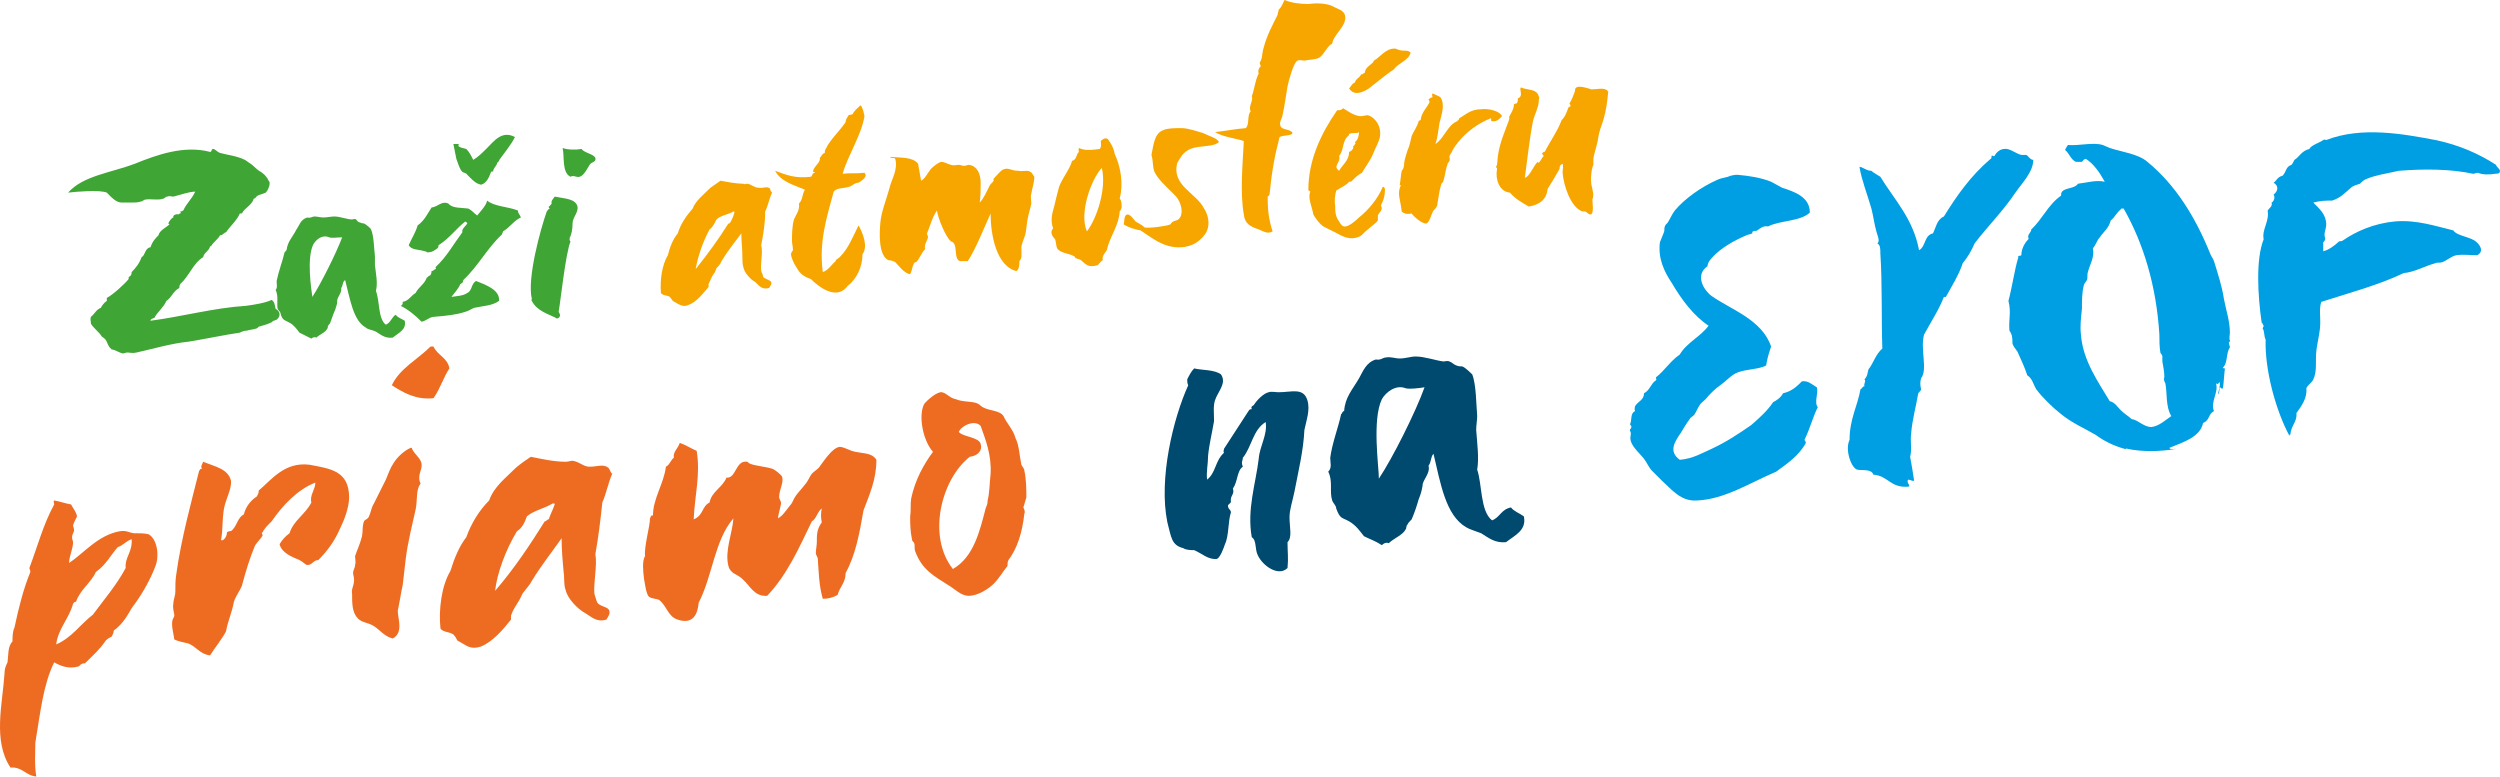 <?xml version="1.0" encoding="UTF-8" standalone="no"?>
<!-- Generator: Adobe Illustrator 24.1.3, SVG Export Plug-In . SVG Version: 6.00 Build 0)  -->

<svg
   xmlns:dc="http://purl.org/dc/elements/1.1/"
   xmlns:cc="http://creativecommons.org/ns#"
   xmlns:rdf="http://www.w3.org/1999/02/22-rdf-syntax-ns#"
   xmlns:svg="http://www.w3.org/2000/svg"
   xmlns="http://www.w3.org/2000/svg"
   xmlns:sodipodi="http://sodipodi.sourceforge.net/DTD/sodipodi-0.dtd"
   xmlns:inkscape="http://www.inkscape.org/namespaces/inkscape"
   version="1.1"
   id="Vrstva_1"
   x="0px"
   y="0px"
   viewBox="0 0 251.757 78.2"
   xml:space="preserve"
   sodipodi:docname="zazi-atmosferu.svg"
   width="251.757"
   height="78.2"
   inkscape:version="0.92.3 (2405546, 2018-03-11)"><defs
   id="defs19" /><sodipodi:namedview
   pagecolor="#ffffff"
   bordercolor="#666666"
   borderopacity="1"
   objecttolerance="10"
   gridtolerance="10"
   guidetolerance="10"
   inkscape:pageopacity="0"
   inkscape:pageshadow="2"
   inkscape:window-width="778"
   inkscape:window-height="480"
   id="namedview17"
   showgrid="false"
   fit-margin-top="0"
   fit-margin-left="0"
   fit-margin-right="0"
   fit-margin-bottom="0"
   inkscape:zoom="0.79285994"
   inkscape:cx="149.11416"
   inkscape:cy="51.968312"
   inkscape:window-x="2555"
   inkscape:window-y="225"
   inkscape:window-maximized="0"
   inkscape:current-layer="Vrstva_1" />
<style
   type="text/css"
   id="style2">
	.st0{fill:#009FE3;}
	.st1{fill:#00496F;}
	.st2{fill:#ED6C22;}
	.st3{fill:#F7A600;}
	.st4{fill:#3FA535;}
</style>
<g
   id="g14"
   transform="translate(-171.743,-314.2)">
	<path
   class="st0"
   d="m 423.5,331.4 c -0.1,-0.3 -0.3,-0.3 -0.4,-0.6 -1.7,-1.1 -3.7,-2 -6.1,-2.5 -3.2,-0.6 -7.4,-1.4 -11,0 -0.1,0 -0.1,-0.1 -0.3,0 -0.4,0.3 -1.2,0.5 -1.4,0.9 -0.8,0.2 -1,0.8 -1.5,1.1 -0.1,0.2 -0.2,0.4 -0.3,0.5 -0.6,0.2 -0.5,0.7 -0.9,1.1 -0.5,0.1 -0.6,0.5 -0.9,0.7 0.5,0.3 0.5,0.8 0,1.2 0.2,0.3 0,0.7 -0.2,0.8 0.1,0.4 -0.2,0.5 -0.4,0.8 0.2,1.1 -0.6,1.9 -0.4,2.9 -0.8,2 -0.6,5.6 -0.2,8.4 0.1,0 0.1,0.2 0.2,0.3 0,0.1 -0.1,0.2 -0.1,0.3 0.2,0.2 0.1,0.7 0.3,1.1 -0.1,3 1,7.1 2.4,9.7 0,-0.2 0.1,-0.2 0.1,-0.1 0,-0.9 0.7,-1.3 0.6,-2.2 0.5,-0.7 1.1,-1.5 1,-2.5 0.1,-0.3 0.6,-0.6 0.7,-0.9 0.4,-0.8 0.2,-1.9 0.3,-2.8 0.1,-1 0.4,-1.9 0.4,-2.9 0,-0.8 -0.1,-1.5 0.1,-2.1 2.8,-0.9 5.8,-1.7 8.3,-2.9 1.1,-0.1 2.1,-0.7 3.2,-1 0.2,-0.1 0.4,0 0.7,-0.1 0.5,-0.2 0.9,-0.6 1.4,-0.7 0.7,-0.1 1.4,0 2.1,0 0.8,-0.4 0.2,-1.2 -0.3,-1.5 -0.7,-0.4 -1.8,-0.5 -2.1,-1 -1.7,-0.4 -3.7,-1.1 -5.9,-0.9 -2.1,0.2 -3.9,1 -5.2,1.9 -0.1,0.1 -0.3,0.1 -0.4,0.1 -0.4,0.4 -1.1,0.9 -1.6,1 0,-0.3 0,-0.6 0,-0.9 0.1,-0.1 0.2,-0.2 0.2,-0.4 -0.2,-0.5 0.1,-0.9 0.1,-1.4 0,-1 -0.7,-1.6 -1.3,-2.2 0.7,-0.2 1.3,-0.2 1.9,-0.2 0.9,-0.3 1.3,-0.8 1.9,-1.3 0.2,-0.2 0.6,-0.3 0.9,-0.4 0.2,-0.2 0.4,-0.4 0.7,-0.5 1,-0.4 1.9,-0.5 3.2,-0.8 2.5,-0.2 5.2,-0.2 7.5,0.3 0.2,0 0.2,-0.1 0.5,-0.1 0.4,0.2 1.1,0.2 1.7,0.1 0.4,0 0.5,-0.1 0.5,-0.3 m -33.7,21.4 c 0.2,0.9 0,2.3 0.6,3.3 -0.6,0.4 -1.2,1 -2,1.1 -0.8,0 -1.3,-0.7 -2,-0.8 -0.3,-0.3 -0.7,-0.5 -1.1,-0.9 -0.3,-0.3 -0.6,-0.8 -1.1,-0.9 -1.2,-2 -2.7,-4.1 -2.9,-6.7 -0.1,-0.8 0,-1.7 0.1,-2.6 0,-0.8 0,-1.7 0.2,-2.4 0,-0.1 0.2,-0.3 0.3,-0.5 0.1,-0.2 0,-0.5 0.1,-0.8 0.2,-0.8 0.7,-1.5 0.5,-2.4 0.3,-0.3 0.4,-0.8 0.7,-1.1 0.4,-0.6 0.9,-0.9 1.1,-1.7 0.4,-0.3 0.6,-0.8 1,-1.1 0,-0.1 0.1,-0.1 0.2,-0.1 0.1,0 0.1,0 0.1,0 2,3.5 3.3,7.8 3.6,12.7 0,0.6 0,1.2 0.1,1.8 0,0.1 0.2,0.2 0.2,0.4 0,0 0,0.3 0,0.5 0.1,0.6 0.2,1 0.2,1.6 -0.1,0.2 0,0.4 0.1,0.6 m 5.5,-0.1 c 0,0.4 -0.1,0.8 -0.2,1.2 0.2,-0.1 0.1,-0.5 0.2,-0.7 0.1,0 0.1,0.2 0.3,0.1 0.1,-0.7 0.1,-1.2 0.2,-2 -0.1,0 -0.2,0 -0.2,-0.1 0.5,-0.4 0.3,-1.5 0.7,-2 0,-0.2 -0.1,-0.3 -0.1,-0.5 0,-0.1 0.2,-0.1 0.1,-0.2 -0.1,-0.3 0,-0.6 0,-0.8 0,-1.2 -0.4,-2.3 -0.6,-3.4 -0.2,-1.3 -0.6,-2.5 -1,-3.8 -0.1,-0.3 -0.3,-0.5 -0.4,-0.8 -1.5,-3.7 -3.5,-6.9 -6.3,-9.2 -0.9,-0.8 -2.6,-1 -3.8,-1.4 -0.2,-0.1 -0.5,-0.2 -0.7,-0.3 -1,-0.3 -2.4,0.1 -3.5,0 -0.1,0.1 -0.2,0.3 -0.3,0.5 0.4,0.3 0.6,1 1.1,1.2 0.3,0 0.4,0 0.6,0 0.1,-0.1 0.2,-0.3 0.4,-0.3 0.8,0.5 1.4,1.4 1.9,2.3 -0.9,-0.2 -1.8,0.1 -2.7,0.2 -0.3,0.5 -1.3,0.4 -1.6,0.8 -0.1,0.1 -0.1,0.3 -0.1,0.4 -1.3,0.9 -1.9,2.4 -3,3.4 0,0.3 -0.3,0.4 -0.3,0.7 -0.1,0.1 0.1,0.1 0,0.3 -0.4,0.4 -0.7,1 -0.7,1.6 -0.1,0.1 -0.4,0 -0.3,0.2 -0.4,1.3 -0.6,2.9 -1,4.4 0.3,1.2 0,1.8 0.1,3 0.3,0.4 0.3,0.8 0.3,1.2 0,0.3 0.3,0.6 0.5,0.9 0.4,0.9 0.7,1.5 1,2.4 0.5,0.3 0.6,0.9 0.9,1.4 0.6,0.8 1.6,1.8 2.5,2.5 1.1,0.9 2.3,1.4 3.5,2.1 0.8,0.6 1.8,1.1 2.9,1.4 0.1,0.1 0.1,-0.1 0.3,0 1.4,0.3 3.2,0.3 4.9,0 -0.3,0 -0.6,0.1 -0.7,-0.1 1.5,-0.6 3.1,-1.1 3.4,-2.5 0.7,-0.3 0.5,-0.9 1.1,-1.2 -0.4,-0.9 0.5,-1.9 0.2,-2.8 0.3,0.2 0.2,-0.1 0.4,-0.1 m -18.8,-22.4 c -0.3,0 -0.5,-0.4 -0.7,-0.5 -0.1,0 -0.3,0 -0.5,0 -0.5,-0.1 -1.2,-0.7 -1.7,-0.6 -0.4,0 -0.8,0.3 -1,0.7 -0.1,0.1 -0.2,-0.1 -0.3,0 0,0.1 0,0.3 -0.1,0.3 -2,1.7 -3.4,3.7 -4.7,5.8 -0.7,0.3 -0.8,1.1 -1.1,1.7 -0.9,0.2 -0.7,1.3 -1.4,1.7 -0.6,-3.2 -2.5,-5.1 -3.9,-7.4 -0.3,-0.2 -0.7,-0.4 -0.9,-0.6 -0.5,0 -0.9,-0.4 -1.2,-0.4 0.2,1.3 0.8,2.8 1.2,4.2 0.2,0.8 0.3,1.6 0.5,2.3 0.1,0.4 0.4,1 0.1,1.2 0.3,0.2 0.3,0.5 0.3,1 0.2,2.9 0.1,6.7 0.2,9.6 -0.7,0.6 -0.9,1.5 -1.4,2.1 -0.1,0.4 -0.1,0.7 -0.4,1 0.2,0.2 -0.1,0.4 0,0.7 -0.2,0 -0.2,0.2 -0.4,0.3 -0.3,1.7 -1.1,3 -1.1,5.1 -0.5,1 0.2,2.9 0.8,3 0.5,0.1 1.4,-0.1 1.6,0.5 1.5,0.1 1.7,1.4 3.6,1.2 0.1,-0.2 -0.3,-0.4 -0.1,-0.7 0.2,0 0.5,0.2 0.6,0.1 -0.1,-0.7 -0.3,-1.9 -0.4,-2.4 0.2,-0.7 0,-1.6 0.1,-2.3 0.1,-1.4 0.5,-2.8 0.7,-4 0,-0.2 0.3,-0.3 0.3,-0.5 -0.1,-0.5 -0.1,-0.7 0,-1.1 0.7,-0.9 -0.1,-2.9 0.3,-4.4 0.7,-1.3 1.5,-2.5 2,-3.8 0.1,0 0.2,0 0.2,0 0.6,-1.1 1.3,-2.2 1.7,-3.4 0.5,-0.6 0.9,-1.3 1.2,-2 1.3,-1.7 2.9,-3.3 4.1,-5.1 0.7,-1 1.8,-2.1 1.8,-3.3 m -22.5,5.3 c 0,-1.6 -1.6,-2.1 -2.8,-2.5 -0.4,-0.2 -0.7,-0.4 -1.1,-0.6 -1,-0.4 -2.2,-0.6 -3.4,-0.7 -0.4,0 -0.6,0.1 -0.7,0.1 -0.4,0.2 -0.9,0.2 -1.3,0.4 -1.6,0.7 -3.3,1.9 -4.3,3.1 -0.3,0.4 -0.4,0.7 -0.7,1.2 -0.1,0.1 -0.3,0.3 -0.3,0.4 -0.1,0.2 0,0.4 -0.1,0.6 -0.1,0.3 -0.3,0.7 -0.4,1 -0.2,1.6 0.4,2.9 1.2,4.1 1,1.7 2.2,3.3 3.7,4.3 -0.8,1.1 -2.2,1.7 -2.9,2.9 -1,0.7 -1.5,1.6 -2.4,2.3 0,0.2 0.1,0.2 0,0.3 -0.5,0.3 -0.6,1 -1.2,1.3 0,0.7 -0.6,0.8 -0.9,1.3 0,0 -0.1,0.3 0,0.5 -0.5,0.2 -0.3,0.9 -0.5,1.3 0,0.2 0.2,0.1 0.1,0.4 0,0.1 -0.2,0.1 -0.1,0.3 0.2,0.3 -0.1,0.6 0.1,1.1 0.2,0.6 1,1.3 1.3,1.7 0.3,0.4 0.5,0.9 0.8,1.2 0.3,0.3 0.6,0.6 1,1 1,0.9 1.9,2.1 3.5,2 2.8,-0.1 5.4,-1.8 8,-2.9 1.1,-0.8 2.3,-1.6 3,-2.9 0,-0.2 -0.2,-0.2 -0.1,-0.4 0.5,-1 0.8,-2.2 1.3,-3.2 -0.4,-0.5 0.1,-1.4 -0.1,-2 -0.5,-0.3 -0.9,-0.7 -1.5,-0.6 -0.5,0.5 -1,1 -1.9,1.2 -0.2,0.4 -0.6,0.7 -1,0.9 -0.6,0.9 -1.4,1.6 -2.2,2.3 -1.3,0.9 -2.5,1.7 -4,2.4 -0.9,0.4 -1.9,1 -3.2,1.1 -1.1,-0.8 -0.6,-1.7 0.1,-2.7 0.3,-0.5 0.6,-1 0.9,-1.4 0.1,-0.2 0.4,-0.3 0.5,-0.5 0.2,-0.3 0.3,-0.6 0.5,-0.9 0.1,-0.2 0.4,-0.4 0.6,-0.6 0.5,-0.6 0.9,-1 1.6,-1.5 0.4,-0.3 0.8,-0.7 1.1,-0.9 0.9,-0.7 2.5,-0.5 3.4,-1 0.1,-0.7 0.3,-1.3 0.5,-1.9 -0.9,-2.7 -4,-3.7 -6,-5.1 -0.8,-0.6 -1.7,-2.1 -0.4,-3 0,-0.3 0.2,-0.6 0.5,-0.9 0.8,-0.9 2.2,-1.7 3.4,-2.2 0.2,-0.1 0.4,-0.1 0.6,-0.2 0,-0.1 0,-0.2 0.1,-0.2 0.1,-0.1 0.3,0 0.4,-0.1 0.3,-0.2 0.6,-0.5 1.1,-0.4 1.1,-0.6 3.3,-0.5 4.2,-1.4"
   id="path4"
   inkscape:connector-curvature="0"
   style="fill:#009fe3" />
	<path
   class="st1"
   d="m 310.9,354.4 c 0.4,-0.7 1.4,-1.5 2.4,-1.1 0.4,0.1 1.3,0 1.9,-0.1 -0.9,2.5 -3.2,7.1 -4.6,9.2 0,-1.2 -0.7,-5.9 0.3,-8 m 11.1,12.2 c -1.2,-0.9 -1,-3.7 -1.5,-5.1 0.2,-1.2 0,-2.6 -0.1,-4 0,-0.5 0.1,-1 0.1,-1.4 -0.1,-1.2 -0.1,-3.2 -0.5,-4.2 -0.1,-0.1 -0.7,-0.7 -1,-0.8 -0.1,0 -0.4,0 -0.6,-0.1 -0.3,-0.1 -0.4,-0.3 -0.7,-0.4 -0.2,-0.1 -0.4,0 -0.6,0 -0.8,-0.1 -1.9,-0.5 -2.8,-0.5 -0.5,0 -1,0.2 -1.6,0.2 -0.5,0 -0.9,-0.2 -1.4,-0.1 -0.3,0 -0.5,0.3 -1,0.2 -1,0.3 -1.3,1.2 -1.7,1.9 -0.7,1.2 -1.4,1.9 -1.5,3.3 -0.2,0 -0.2,0.3 -0.3,0.3 -0.3,1.4 -0.9,2.9 -1.1,4.4 0,0.5 0.2,1 -0.2,1.4 0.5,1 0.1,2 0.4,2.9 0.1,0.3 0.4,0.5 0.4,0.8 0.4,1.1 0.6,0.9 1.3,1.3 0.7,0.4 1.1,1 1.5,1.5 0.6,0.3 1.2,0.5 1.8,0.9 0.2,-0.2 0.4,-0.3 0.7,-0.2 0.5,-0.5 1.4,-0.8 1.7,-1.4 0.1,-0.1 0,-0.3 0.2,-0.5 0,-0.1 0.3,-0.4 0.4,-0.5 0.3,-0.7 0.5,-1.3 0.7,-2 0.2,-0.5 0.3,-0.8 0.4,-1.4 0,-0.6 0.8,-1.2 0.6,-2 0.3,-0.4 0.2,-0.9 0.5,-1.2 0.7,2.9 1.2,6.2 3.3,7.4 0.3,0.2 1,0.4 1.5,0.6 0.8,0.5 1.4,1 2.5,0.9 0.9,-0.7 2.1,-1.2 1.8,-2.6 -0.4,-0.3 -1,-0.5 -1.3,-0.9 -1,0.2 -1.1,1 -1.9,1.3 m -28.7,-4.1 c -0.1,-0.7 0.1,-1.6 0.1,-2.4 0.1,-1.1 0.4,-2.3 0.6,-3.5 0,-0.8 -0.1,-1.5 0.1,-2.1 0.3,-0.9 1.2,-1.7 0.6,-2.6 -0.7,-0.5 -1.9,-0.4 -2.7,-0.6 -0.3,0.3 -0.5,0.7 -0.7,1.1 0,0.2 0,0.4 0.1,0.6 -1.5,3.3 -3,9.4 -2.1,13.8 0.4,1.5 0.4,2.3 1.6,2.6 0.3,0.2 0.8,0.2 1.1,0.2 0.9,0.4 1.3,0.9 2.2,0.9 0.4,0 0.8,-1.2 0.9,-1.5 0.4,-0.8 0.3,-2.3 0.6,-3.2 0,-0.3 -0.3,-0.3 -0.3,-0.7 0.1,-0.2 0.3,-0.2 0.3,-0.4 -0.1,-0.6 0.4,-0.7 0.2,-1.3 0.5,-0.7 0.4,-1.8 1,-2.2 -0.2,-0.5 0,-0.6 0,-0.9 0.9,-1.1 1,-2.8 2.3,-3.6 0.2,1.3 -0.6,2.4 -0.7,3.7 -0.3,2.5 -1.2,5.1 -0.7,7.9 0.5,0.3 0.3,1.2 0.6,1.8 0.5,1.1 2.1,2.2 3,1.3 0.1,-1 0,-1.6 0,-2.6 0.5,-0.5 0.2,-1.5 0.2,-2.5 0,-0.8 0.3,-1.6 0.5,-2.6 0.4,-2.1 0.9,-4.1 1,-6.2 0.2,-1 0.6,-2 0.3,-3 -0.4,-1.3 -1.6,-0.8 -2.9,-0.8 -0.3,0 -0.7,-0.1 -1,0 -0.5,0.1 -1.2,0.8 -1.5,1.3 -0.2,0.1 -0.3,0.2 -0.2,0.4 -0.3,0 -0.3,0.2 -0.4,0.3 -0.8,1.2 -1.6,2.5 -2.4,3.7 0,0.2 -0.1,0.2 0,0.4 -0.9,0.8 -0.8,2 -1.7,2.7"
   id="path6"
   inkscape:connector-curvature="0"
   style="fill:#00496f" />
	<path
   class="st2"
   d="m 271,365.4 c -0.6,2.3 -1.2,4.9 -3.3,6.1 -2.6,-3.3 -1.2,-9 1.7,-11.3 0.8,-0.1 1.3,-0.6 1.1,-1.3 -0.2,-0.7 -1.8,-0.7 -2.2,-1.2 0.2,-0.6 1.6,-1.3 2.2,-0.6 0.5,1.4 1.1,2.9 1,4.8 -0.1,0.9 -0.1,1.9 -0.3,2.7 0,0.4 -0.1,0.5 -0.2,0.8 m -5.3,-5.7 c -0.9,1.2 -1.8,2.8 -2.2,4.7 -0.1,0.7 0,1.2 -0.1,1.8 0,0.7 0,1.5 0.2,2.4 0,0.1 0.2,0.2 0.2,0.3 0.1,0.2 0,0.5 0.1,0.8 0.7,1.9 1.9,2.5 3.3,3.4 0.7,0.4 1.3,1.1 2.1,1.1 1,0 2.1,-0.8 2.5,-1.2 0.6,-0.6 0.9,-1.2 1.4,-1.8 0,-0.2 0,-0.4 0.1,-0.6 0.9,-1.2 1.4,-2.8 1.6,-4.7 0.1,-0.1 0,-0.4 -0.1,-0.6 0.1,-0.3 0.2,-0.7 0.3,-1 0,-0.8 0,-1.8 -0.2,-2.7 0,-0.2 -0.2,-0.4 -0.3,-0.6 -0.2,-0.9 -0.2,-1.9 -0.6,-2.7 -0.2,-0.8 -0.9,-1.5 -1.2,-2.2 -0.4,-0.6 -1.4,-0.5 -2.1,-0.9 -0.2,-0.1 -0.3,-0.3 -0.6,-0.4 -0.5,-0.2 -1.4,-0.1 -2.1,-0.4 -0.6,-0.1 -0.9,-0.6 -1.4,-0.7 -0.5,-0.1 -1.6,0.9 -1.8,1.2 -0.6,1.2 -0.1,3.7 0.9,4.8 m -25.5,-0.9 c -0.2,0.6 -0.7,0.9 -0.6,1.5 -0.3,0.2 -0.4,0.7 -0.8,0.9 -0.2,1.7 -1.3,3.2 -1.3,4.9 -0.3,0 -0.2,0.2 -0.3,0.3 0,0.8 -0.6,2.8 -0.5,3.8 -0.3,0.5 -0.2,1.5 -0.1,2.3 0.1,0.5 0.2,1.5 0.5,1.8 0.3,0.2 0.8,0.2 1,0.3 0.8,0.6 0.9,1.7 1.9,2 1.5,0.5 2,-0.5 2.1,-1.7 1.4,-2.7 1.6,-6.3 3.5,-8.5 -0.1,1.5 -0.9,3.3 -0.5,4.8 0.2,0.8 0.9,0.8 1.4,1.3 0.8,0.7 1.2,1.8 2.5,1.7 2,-2.1 3.2,-4.8 4.5,-7.5 0.5,-0.3 0.5,-0.9 1,-1.3 -0.1,0.4 -0.1,1 0,1.4 -0.5,0.7 -0.5,1.2 -0.5,2 0,0.3 -0.1,0.8 -0.1,1.1 0,0.2 0.2,0.4 0.2,0.6 0.1,1.3 0.1,2.6 0.5,4 0.5,0 1,-0.1 1.5,-0.4 0.2,-0.8 0.8,-1.2 0.8,-2.2 1,-1.8 1.4,-4 1.8,-6.3 0.6,-1.6 1.3,-3.1 1.3,-5.1 -0.5,-0.8 -1.6,-0.6 -2.5,-0.9 -0.5,-0.2 -0.9,-0.4 -1.2,-0.4 -0.8,0.1 -1.7,1.6 -2.1,2.1 -0.2,0.2 -0.5,0.4 -0.7,0.6 -0.3,0.4 -0.4,0.8 -0.7,1.1 -0.3,0.4 -0.6,0.7 -0.9,1.1 -0.3,0.4 -0.3,0.7 -0.6,1 -0.4,0.5 -0.7,1 -1.2,1.3 0,-0.4 0.2,-0.9 0.3,-1.5 0,-0.2 -0.1,-0.3 -0.2,-0.6 0,-0.8 0.5,-1.5 0.3,-2.1 -0.1,-0.2 -0.7,-0.7 -1,-0.8 -0.6,-0.2 -1.8,-0.3 -2.2,-0.5 -0.3,-0.1 -0.1,-0.1 -0.3,-0.2 -1.2,-0.2 -1.1,1.7 -2.1,1.6 -0.4,1 -1.5,1.4 -1.7,2.5 -0.8,0.4 -0.6,1.3 -1.6,1.7 0.1,-2.4 0.7,-4.5 0.3,-6.9 -0.5,-0.2 -1.1,-0.6 -1.7,-0.8 m -13.6,7.9 c -1.5,2.4 -3.1,4.8 -5,7 0.2,-1.8 1.1,-4.2 2.2,-6 0.5,-0.3 0.8,-0.9 1,-1.5 0.7,-0.6 1.8,-0.8 2.6,-1.3 0.2,0 0.2,0 0.2,0.1 -0.2,0.6 -0.4,0.9 -0.6,1.5 -0.2,0 -0.2,0.2 -0.4,0.2 m 6.2,9.9 c 0.2,-0.3 0.4,-0.6 0.3,-0.9 -0.1,-0.4 -0.9,-0.4 -1.2,-0.8 -0.1,-0.2 -0.2,-0.6 -0.3,-0.9 -0.1,-1.2 0.3,-2.8 0.1,-4 0.3,-1.7 0.5,-3.3 0.7,-5.2 0.4,-0.9 0.6,-2 1,-2.9 -0.2,-0.1 -0.2,-0.4 -0.4,-0.6 -0.5,-0.4 -1.1,-0.1 -1.9,-0.1 -0.6,0 -1,-0.5 -1.7,-0.6 -0.2,0 -0.4,0.1 -0.7,0.1 -1.2,0 -2.5,-0.3 -3.5,-0.5 -0.6,0.4 -0.9,0.6 -1.5,1.1 -1.1,1.1 -2.2,1.9 -2.7,3.3 -1,1 -1.8,2.3 -2.3,3.7 -0.7,0.9 -1.2,2.1 -1.6,3.4 -0.9,1.5 -1.2,3.9 -1,5.8 0.3,0.4 0.9,0.3 1.3,0.6 0.2,0.2 0.3,0.4 0.4,0.6 0.2,0.1 0.5,0.3 0.7,0.4 0.6,0.4 1.1,0.4 1.7,0.2 1.2,-0.5 2.2,-1.7 3,-2.7 0,-0.1 0,-0.3 0,-0.4 0.2,-0.6 0.5,-1 0.8,-1.5 0.2,-0.3 0.3,-0.7 0.5,-0.9 0.3,-0.4 0.6,-0.7 0.8,-1.1 0.9,-1.5 2.1,-3 3,-4.3 0,1.2 0.1,2.3 0.2,3.4 0.1,0.6 0,1.3 0.2,1.8 0.2,0.9 1.2,1.9 1.9,2.3 0.7,0.4 1.2,1 2.2,0.7 m -21.5,1.9 c 1.1,-0.6 0.5,-2 0.5,-2.8 0.2,-0.9 0.3,-1.7 0.5,-2.6 0.1,-0.9 0.2,-1.8 0.3,-2.6 0.2,-1.7 0.7,-3.6 1,-5 0.2,-0.9 0,-2 0.5,-2.6 -0.4,-0.8 0.2,-1.4 0.1,-2 -0.1,-0.6 -0.8,-1 -1,-1.6 h -0.1 c -0.7,0.3 -1.4,1 -1.7,1.5 -0.4,0.6 -0.5,1 -0.8,1.7 -0.4,0.8 -0.8,1.6 -1.2,2.4 -0.3,0.5 -0.3,0.9 -0.5,1.3 -0.1,0.3 -0.4,0.3 -0.5,0.5 -0.2,0.5 -0.1,1 -0.2,1.5 -0.2,0.8 -0.5,1.4 -0.7,2 0,0.3 0.1,0.6 0,0.9 0,0.3 -0.2,0.5 -0.2,0.8 0,0.2 0.1,0.4 0.1,0.7 0,0.6 -0.3,0.9 -0.2,1.4 0,1 0,1.9 0.6,2.5 0.4,0.4 1,0.4 1.5,0.7 0.6,0.3 1.1,1.1 2,1.3 m 5.7,-27.2 c -0.2,-1.1 -1.2,-1.3 -1.6,-2.2 -0.1,0 -0.2,0 -0.3,0 -1.3,1.3 -3.1,2.2 -3.9,3.9 1.1,0.7 2.4,1.5 4.2,1.3 0.7,-1 1,-2.1 1.6,-3 m -24.8,9.4 c -0.1,0.3 -0.3,0.5 -0.1,0.7 -0.3,0 -0.2,0.2 -0.3,0.2 -0.8,3.2 -1.8,6.8 -2.3,10.4 -0.1,0.6 -0.1,1.2 -0.1,1.8 0,0.4 -0.2,0.8 -0.2,1.2 -0.1,0.5 0.1,0.9 0.1,1.2 0,0.1 -0.2,0.4 -0.2,0.5 -0.1,0.6 0.1,1.2 0.2,1.9 0.4,0.2 1,0.3 1.4,0.4 0.8,0.3 1.2,1.1 2.2,1.2 0.5,-0.8 1.1,-1.5 1.6,-2.4 0.2,-1.1 0.6,-1.9 0.8,-3 0.2,-0.6 0.6,-1.1 0.8,-1.6 0.4,-1.5 0.8,-2.8 1.3,-4 0.2,-0.4 0.6,-0.7 0.8,-1.1 0,0 -0.2,-0.3 0,-0.3 0.1,-0.3 0.5,-0.7 0.9,-1.1 1.1,-1.6 2.6,-3.2 4.4,-3.9 0,0.7 -0.6,1.3 -0.4,2 -0.6,1.2 -1.8,1.8 -2.2,3.1 -0.4,0.3 -0.7,0.6 -1,1.1 0.2,0.9 1.3,1.3 2,1.6 0.4,0.2 0.6,0.5 0.8,0.5 0.5,0 0.6,-0.5 1.1,-0.5 0.8,-0.8 1.6,-1.8 2.2,-3.2 0.4,-0.8 0.9,-2.1 0.9,-3.1 0,-2.7 -1.9,-2.9 -4,-3.3 -2.5,-0.3 -3.8,1.5 -5.1,2.6 0,0.3 -0.1,0.4 -0.2,0.6 -0.6,0.4 -1.1,1 -1.3,1.8 -0.6,0.3 -0.7,1.1 -1.1,1.5 -0.2,0.3 -0.3,0.1 -0.6,0.3 0,0.4 -0.3,0.9 -0.6,0.8 0.2,-1 0.1,-2 0.3,-3.2 0.2,-1 0.8,-2 0.7,-2.8 -0.3,-1.2 -1.6,-1.4 -2.8,-1.9 m -8.6,8.6 c 0.6,-0.2 0.8,-0.6 1.4,-0.8 0.1,1.3 -0.7,1.8 -0.6,2.9 -0.9,1.7 -2.2,3.2 -3.3,4.7 -1.3,1 -2.1,2.3 -3.7,3 0.2,-1.6 1.3,-2.6 1.7,-4.1 0.1,-0.1 0.1,-0.2 0.3,-0.2 0.4,-1.2 1.5,-1.9 2,-3 1,-0.7 1.5,-1.7 2.2,-2.5 m -6.4,-4.7 c -0.1,0.1 0,0.3 0,0.4 -1.1,2 -1.7,4.3 -2.5,6.4 0,0.1 0.1,0.2 0.1,0.4 -0.7,1.7 -1.2,3.7 -1.6,5.6 -0.2,0.4 -0.2,1 -0.2,1.4 -0.5,0.5 -0.4,1.4 -0.5,2.1 -0.2,0.4 -0.3,0.7 -0.3,1.1 -0.2,3.1 -1.2,6.8 0.6,9.5 1.2,-0.1 1.5,0.8 2.6,0.9 -0.2,-1.1 -0.1,-2.5 -0.1,-3.4 0.5,-3 0.8,-5.9 1.9,-8.1 0.7,0.4 1.5,0.7 2.5,0.4 0.1,-0.1 0.2,-0.3 0.6,-0.3 0.7,-0.7 1.5,-1.4 2.1,-2.3 0.2,-0.2 0.4,-0.3 0.6,-0.4 0.1,-0.2 0.2,-0.4 0.2,-0.6 0.7,-0.5 1.2,-1.2 1.6,-1.9 0.2,-0.4 0.4,-0.6 0.6,-0.9 0.8,-1.1 1.6,-2.6 2,-3.7 0.4,-1 0.2,-2.7 -0.7,-3.2 -0.4,-0.1 -0.9,-0.1 -1.5,-0.1 -0.6,-0.1 -0.7,-0.3 -1.4,-0.2 -2.2,0.4 -3.6,2.2 -5.1,3.2 0,-0.7 0.4,-1.4 0.4,-2.1 0,-0.1 -0.1,-0.3 -0.1,-0.5 0,-0.3 0.2,-0.5 0.2,-0.7 0,-0.2 -0.1,-0.4 -0.1,-0.5 0.1,-0.3 0.3,-0.7 0.4,-0.9 -0.1,-0.5 -0.4,-0.8 -0.6,-1.2 -0.6,-0.1 -1.1,-0.3 -1.7,-0.4"
   id="path8"
   inkscape:connector-curvature="0"
   style="fill:#ed6c22" />
	<path
   class="st3"
   d="m 325.3,332.1 c 0.2,-1.5 0.5,-4.1 0.8,-5.6 0.1,-0.6 0.6,-1.5 0.6,-2.1 0,-0.3 0.1,-0.4 0,-0.5 -0.2,-0.8 -1.2,-0.6 -1.8,-0.9 -0.2,0.2 0.3,0.9 -0.3,1.1 0,0.2 0,0.3 -0.1,0.5 -0.1,0 -0.3,0.1 -0.3,0.1 0,0.5 -0.3,0.9 -0.5,1.3 0.1,0.1 0,0.2 0,0.3 -0.4,1.1 -0.9,2.2 -1.1,3.5 -0.1,0.5 0,0.9 -0.2,1.2 0,0.1 0.1,0.1 0.1,0.2 -0.2,1 0.2,2.3 1.3,2.4 0.5,0.6 1.2,1 1.9,1.4 1.2,-0.2 1.8,-0.8 1.9,-1.8 0.4,-0.6 0.8,-1.3 1.2,-2 0,-0.2 0,-0.4 0.3,-0.5 0.1,0.2 0,0.6 0,0.9 0.1,1.3 0.8,3.3 1.8,3.8 0.1,0.1 0.3,0.1 0.5,0.1 0.2,0.1 0.3,0.3 0.5,0.3 0.4,0 0.2,-1.3 0.2,-1.5 0.2,-0.5 0,-1 -0.1,-1.5 -0.1,-0.6 0,-1.6 0.2,-2 0,-0.2 0,-0.4 0,-0.6 0.1,-0.7 0.4,-1.4 0.5,-2.2 0.1,-0.6 0.3,-1.1 0.5,-1.7 0.3,-1 0.4,-1.9 0.5,-2.9 -0.1,0 -0.1,-0.1 -0.1,-0.1 -0.4,-0.3 -1,-0.1 -1.6,-0.1 -0.3,-0.1 -1.2,-0.4 -1.5,-0.2 -0.2,0.1 -0.1,0.3 -0.2,0.5 -0.1,0.3 -0.3,0.8 -0.5,1.1 0,0.1 0.1,0.1 0.1,0.3 -0.1,0.1 -0.1,0 -0.2,0.1 -0.2,0.5 -0.3,0.9 -0.7,1.3 -0.4,1.1 -1.2,2.2 -1.7,3.2 -0.1,-0.1 -0.2,0.1 -0.3,0.2 0.1,0 0.1,0.1 0.2,0.2 -0.2,0.2 -0.3,0.5 -0.5,0.7 -0.1,0 0,-0.1 -0.1,-0.1 -0.4,0.3 -0.8,1.5 -1.3,1.6 m -9.3,-8.5 c -0.1,0.2 0,0.2 0,0.4 -0.2,0 -0.2,0.1 -0.4,0.2 0,0.1 0.1,0.1 0.1,0.3 -0.3,0.6 -0.8,1 -0.9,1.8 -0.1,0 -0.2,0.1 -0.2,0.1 -0.1,0.5 -0.5,1 -0.7,1.5 -0.1,0.4 -0.2,1 -0.4,1.4 -0.1,0.3 -0.2,0.6 -0.3,1 -0.1,0.4 0,0.8 -0.3,1.1 -0.1,0.5 -0.1,0.9 -0.2,1.4 0,0.1 0.2,0 0.1,0.1 -0.4,0.8 0,1.5 0.1,2.6 0.2,0.2 0.5,0.3 1,0.2 0.2,0.3 1.1,1.1 1.5,1 0.3,-0.1 0.5,-1 0.7,-1.3 0.2,-0.2 0.4,-0.4 0.4,-0.7 0.1,-0.6 0.2,-1.4 0.4,-2 0.1,-0.1 0.2,-0.2 0.2,-0.3 0.2,-0.6 0.2,-1.1 0.4,-1.6 0,-0.2 0.2,-0.3 0.2,-0.4 0.1,-0.1 0,-0.3 0,-0.4 0,-0.1 0.1,-0.3 0.2,-0.4 0.2,-0.5 0.4,-0.7 0.7,-1.1 0.8,-1 2,-1.9 3.3,-2.4 0,0.1 0,0.4 0.1,0.3 0.5,0.1 0.8,-0.3 1,-0.5 -0.2,-0.5 -1.3,-0.8 -2.1,-0.7 -1.1,0 -1.6,0.6 -2.2,0.9 0,0.1 -0.1,0.2 -0.2,0.3 -1,0.4 -1.3,1.7 -2.2,2.3 0.2,-0.6 0.3,-1.4 0.4,-2.1 0.2,-0.8 0.6,-1.9 0.1,-2.6 -0.1,-0.1 -0.4,-0.2 -0.8,-0.4 m -2.2,-4.1 c -0.2,-0.2 -0.4,-0.2 -0.7,-0.2 -0.3,0 -0.6,-0.1 -0.8,-0.2 -1,-0.1 -1.6,0.9 -2.2,1.2 -0.1,0.4 -0.9,0.6 -0.9,1.2 -0.2,0.1 -0.2,0.2 -0.4,0.2 -0.1,0.3 -0.6,0.5 -0.6,0.8 -0.3,0.1 -0.4,0.4 -0.6,0.6 0.5,0.8 1.4,0.4 2,0 0.8,-0.6 1.7,-1.4 2.5,-1.9 0.5,-0.7 1.5,-0.9 1.7,-1.7 m -6.2,8.2 c 0.3,-0.2 0.8,0 1,-0.2 0,0.3 -0.1,0.8 -0.4,1 0,0.1 0,0.1 0.1,0.1 -0.2,0.1 -0.1,0.3 -0.3,0.3 0.1,0.2 -0.1,0.5 -0.4,0.6 0,0.9 -0.7,1.3 -1,1.9 -0.7,-0.5 0.2,-0.8 0,-1.5 0.5,-0.6 0.3,-1.5 0.9,-2 0.1,-0.1 0.1,-0.1 0.1,-0.2 m 3.4,5.3 c -0.5,1.2 -1.4,2.3 -2.4,3.1 -0.3,0.3 -1.1,1 -1.5,0.9 -0.2,0 -0.4,-0.3 -0.5,-0.5 -0.4,-0.5 -0.4,-1.1 -0.4,-1.6 -0.1,-0.5 0,-1.1 0.1,-1.5 0.4,-0.3 1,-0.5 1.3,-0.9 0.2,0 0.2,0 0.3,-0.1 0.3,-0.3 0.6,-0.6 1,-0.8 0.4,-0.7 0.9,-1.3 1.2,-2.1 0.2,-0.5 0.5,-1 0.6,-1.5 0.2,-1.1 -0.5,-2 -1.2,-2.2 -0.2,0 -0.5,0.1 -0.8,0.1 -0.7,-0.1 -1.2,-0.5 -1.7,-0.8 -0.2,0.2 -0.3,0.2 -0.6,0.2 -1.6,2.3 -2.9,5 -2.9,8 0,0.1 0.1,0.1 0.2,0.2 -0.3,0.6 0.2,1.6 0.3,2.3 0.3,0.5 0.6,0.9 1,1.2 0.4,0.2 0.8,0.4 1.2,0.6 0.6,0.3 1.4,0.9 2.5,0.4 0.2,-0.1 0.5,-0.5 0.8,-0.7 0.3,-0.3 0.8,-0.6 1,-0.9 0,-0.1 0,-0.3 0,-0.5 0.1,-0.3 0.6,-0.6 0.3,-1 0.2,-0.4 0.4,-0.9 0.4,-1.4 0,-0.1 0.1,-0.4 -0.2,-0.5 m -9.9,-18.8 c -0.2,0.4 -0.3,0.7 -0.6,1 0,0.2 -0.1,0.3 -0.1,0.5 -0.5,1 -1.1,2.1 -1.4,3.3 -0.2,0.6 -0.1,1.1 -0.4,1.5 0,0.2 0.1,0.2 0.1,0.4 -0.2,0.1 -0.3,0.5 -0.2,0.7 -0.4,0.8 -0.4,1.5 -0.7,2.3 0.2,0.4 -0.4,1.1 -0.1,1.5 -0.4,0.4 -0.1,1.3 -0.5,1.7 -1.2,0.1 -2.1,0.3 -3.1,0.4 0.8,0.5 2,0.6 2.9,0.9 -0.1,2.1 -0.4,5.2 0,7.4 0.1,0.9 0.6,1.2 1.5,1.5 0.5,0.2 0.9,0.5 1.4,0.2 -0.4,-1.2 -0.5,-2.2 -0.5,-3.5 0.1,-0.1 0.2,-0.1 0.2,-0.3 0.2,-2.1 0.5,-3.8 1,-5.7 0.3,-0.2 1.2,-0.1 1.3,-0.4 -0.1,-0.4 -1.1,-0.3 -1.2,-0.7 -0.2,-0.3 0.2,-0.9 0.2,-1.1 0.2,-0.9 0.3,-1.7 0.5,-2.9 0.1,-0.5 0.6,-2.4 1,-2.6 0.2,-0.1 0.5,0 0.7,0 0.5,-0.1 1.2,-0.1 1.5,-0.3 0.5,-0.3 0.8,-1.2 1.3,-1.4 0.1,-0.9 1.5,-1.8 1.3,-2.8 -0.1,-0.6 -0.8,-0.7 -1.3,-1 -0.7,-0.3 -1.7,-0.3 -2.4,-0.2 -0.8,0 -1.7,-0.1 -2.4,-0.4 m -6.6,14.3 c -0.2,-0.4 -1,-0.6 -1.6,-0.9 -0.7,-0.2 -1.5,-0.5 -2.2,-0.5 -0.6,0 -1.4,0 -1.8,0.2 -0.9,0.3 -1,1.5 -1.2,2.5 0.2,0.7 0.1,1.2 0.3,1.7 0.4,0.8 1.1,1.4 1.8,2.1 0.2,0.2 0.5,0.5 0.6,0.7 0.4,0.7 0.5,1.6 0,2 -0.1,0.1 -0.3,0.1 -0.5,0.2 -0.2,0.1 -0.2,0.2 -0.3,0.3 -0.5,0.2 -2.2,0.4 -2.6,0.3 -0.1,-0.1 -0.2,-0.2 -0.4,-0.3 -0.1,-0.1 -0.4,-0.2 -0.5,-0.3 -0.2,-0.2 -0.5,-0.7 -0.8,-0.7 -0.4,0 -0.3,0.7 -0.4,1 0.5,0.3 1.1,0.5 1.7,0.6 1.1,0.7 2.3,1.8 4.1,1.7 0.4,0 1.1,-0.2 1.4,-0.4 0.4,-0.2 1.1,-0.9 1.2,-1.3 0.3,-0.7 0.1,-1.6 -0.3,-2.2 -0.8,-1.6 -3.3,-2.3 -2.7,-4.6 0.2,-0.3 0.4,-0.7 0.6,-0.9 0.4,-0.4 0.8,-0.6 1.5,-0.7 0.7,-0.1 1.7,-0.1 2.1,-0.5 m -13.3,9 c -0.8,-1.8 0.4,-5.2 1.5,-6.4 0.5,2.1 -0.5,5.1 -1.5,6.4 m -1.5,-7.1 c -0.2,0.8 -0.9,1.6 -1.3,2.6 -0.2,0.8 -0.4,1.5 -0.5,2 -0.2,0.7 -0.4,1.4 -0.1,2.2 -0.4,0.4 0,0.9 0.2,1.1 0.1,0.3 0.1,0.7 0.2,0.9 0.3,0.5 1.2,0.5 1.7,0.8 0.1,0 0.1,0.2 0.2,0.2 0.2,0.1 0.4,0.1 0.5,0.2 0.5,0.4 0.7,0.8 1.7,0.5 0.2,-0.2 0.3,-0.4 0.5,-0.5 -0.1,-0.4 0.2,-0.7 0.4,-1 0.3,-1.4 1.2,-2.4 1.3,-3.9 0.1,-0.1 0.1,-0.2 0.2,-0.4 0,-0.3 0,-0.7 -0.2,-0.9 0.4,-1.5 0.1,-3.2 -0.5,-4.5 -0.1,-0.6 -0.4,-1.1 -0.7,-1.5 -0.3,-0.2 -0.6,0.1 -0.7,0.2 0,0.3 0.1,0.5 -0.1,0.8 -0.8,0.1 -1.5,0.2 -2.1,-0.1 -0.1,0.2 0,0.3 0,0.4 -0.3,0.2 -0.2,0.8 -0.7,0.9 m -15.2,2 c -0.1,-0.6 -0.2,-1.1 -0.3,-1.7 -0.5,-0.7 -1.7,-0.6 -2.7,-0.7 0,0 -0.1,0 -0.1,0 0,0.2 0.4,0 0.5,0.2 0.3,1.1 -0.4,2.1 -0.6,3 -0.3,1.1 -0.8,2.3 -0.9,3.4 -0.1,1.1 -0.2,3.3 0.8,3.8 0.3,0 0.5,0.1 0.7,0.2 0.4,0.4 0.8,1 1.4,1.2 0.3,0.1 0.3,-1.3 0.7,-1.2 0.4,-0.4 0.5,-0.9 0.9,-1.3 -0.1,-0.5 0.2,-0.8 0.3,-1.2 0,-0.2 -0.1,-0.2 -0.1,-0.4 0.3,-0.7 0.5,-1.6 1,-2.3 0.1,0.8 0.9,2.7 1.4,3.1 0.8,0.2 0.2,1.7 0.9,2 0.4,0 0.5,0 0.8,0 0.8,-1.2 1.7,-3.5 2.3,-4.8 0,2.2 0.6,5.3 2.6,5.8 0.3,-0.2 0.3,-0.7 0.3,-1 0.3,-0.3 0.2,-0.8 0.2,-1.3 0,-0.4 0.2,-0.8 0.3,-1.1 0.2,-0.5 0.2,-1.1 0.3,-1.7 0.1,-0.6 0.3,-1.2 0.4,-1.7 0,-0.3 -0.1,-0.7 0,-1 0.1,-0.6 0.3,-1.1 0.3,-1.7 -0.1,-0.1 -0.2,-0.4 -0.4,-0.5 -0.3,-0.2 -0.8,0 -1.2,-0.1 -0.8,0 -1,-0.4 -1.6,-0.1 -0.3,0.2 -0.7,0.7 -0.9,0.9 0,0 0,0.2 0,0.2 -0.1,0.2 -0.3,0.3 -0.4,0.5 -0.3,0.6 -0.6,1.3 -1,1.7 0.1,-0.7 0.1,-1.3 0.1,-2 0,-0.8 -0.3,-1.7 -1.2,-1.8 -0.1,0 -0.3,0.1 -0.5,0.1 -0.2,0 -0.3,-0.1 -0.5,-0.1 -0.2,0 -0.5,0.1 -0.8,0 -0.4,-0.1 -0.6,-0.3 -1,-0.3 -0.3,0.1 -0.7,0.4 -1,0.7 -0.4,0.5 -0.6,1 -1,1.2 m -6.1,-7.6 c -0.3,0.3 -0.6,0.5 -0.8,0.9 -0.2,0.1 -0.2,0 -0.4,0.1 -0.1,0.2 -0.3,0.4 -0.3,0.7 -0.6,0.9 -1.6,1.8 -2,2.7 -0.1,0.1 -0.1,0.3 -0.1,0.4 -0.3,0.1 -0.3,0.3 -0.5,0.5 0.1,0.5 -0.6,0.8 -0.7,1.4 0.1,0 0.2,0 0.2,0.1 -0.3,0 -0.2,0.3 -0.4,0.4 -1.6,0.2 -2.5,-0.2 -3.6,-0.6 0.6,1.1 1.8,1.4 3,1.9 -0.3,0.5 -0.2,1 -0.6,1.4 0.1,0.7 -0.3,1.1 -0.5,1.6 -0.2,0.7 -0.2,1.5 -0.2,2.2 0,0.2 0.1,0.6 0.1,0.9 -0.1,0.1 -0.2,0.3 -0.2,0.4 0,0.3 0.3,1 0.6,1.4 0.3,0.6 0.8,0.9 1.4,1.1 0.8,0.8 2.6,2.2 3.7,0.7 0.9,-0.7 1.5,-1.9 1.5,-3.2 0.6,-0.8 0,-2.2 -0.4,-2.9 -0.6,1.2 -1,2.3 -1.9,3.2 -0.2,0.2 -0.4,0.2 -0.4,0.4 -0.4,0.3 -0.7,0.9 -1.3,1.1 -0.4,-3.1 0.4,-5.5 1.1,-8.1 0.3,-0.4 0.9,-0.3 1.6,-0.5 0.3,-0.1 0.5,-0.4 0.9,-0.4 0.3,-0.2 1,-0.6 0.6,-1 -0.9,0.1 -1.4,0 -2.2,0.1 0.5,-1.8 1.9,-3.9 2.2,-5.8 -0.1,-0.5 -0.2,-0.9 -0.4,-1.1 m -13.3,11.9 c -1,1.6 -2.1,3.1 -3.3,4.6 0.2,-1.2 0.7,-2.7 1.4,-4 0.3,-0.2 0.5,-0.6 0.7,-1 0.4,-0.4 1.2,-0.5 1.7,-0.8 0.1,0 0.1,0 0.1,0.1 -0.1,0.4 -0.2,0.6 -0.4,1 -0.1,0 -0.1,0.2 -0.2,0.1 m 4.1,6.5 c 0.1,-0.2 0.3,-0.4 0.2,-0.6 -0.1,-0.2 -0.6,-0.3 -0.8,-0.5 0,-0.1 -0.1,-0.4 -0.2,-0.6 -0.1,-0.8 0.2,-1.9 0,-2.6 0.2,-1.1 0.4,-2.1 0.4,-3.4 0.3,-0.6 0.4,-1.3 0.7,-1.9 -0.1,-0.1 -0.2,-0.2 -0.2,-0.4 -0.3,-0.3 -0.7,0 -1.2,-0.1 -0.4,0 -0.6,-0.3 -1.1,-0.4 -0.1,0 -0.3,0.1 -0.4,0 -0.8,0 -1.7,-0.2 -2.3,-0.3 -0.4,0.3 -0.6,0.4 -1,0.7 -0.7,0.7 -1.5,1.3 -1.8,2.1 -0.6,0.7 -1.2,1.5 -1.5,2.5 -0.5,0.6 -0.8,1.4 -1,2.2 -0.6,1 -0.8,2.5 -0.7,3.8 0.2,0.3 0.6,0.2 0.9,0.4 0.1,0.1 0.2,0.3 0.3,0.4 0.1,0.1 0.4,0.2 0.5,0.3 0.4,0.2 0.7,0.3 1.1,0.1 0.8,-0.3 1.4,-1.1 2,-1.8 0,-0.1 0,-0.2 0,-0.3 0.2,-0.4 0.3,-0.7 0.5,-1 0.2,-0.2 0.2,-0.4 0.3,-0.6 0.2,-0.2 0.4,-0.4 0.5,-0.7 0.6,-1 1.4,-2 2,-2.8 0,0.8 0.1,1.5 0.1,2.2 0,0.4 0,0.9 0.1,1.2 0.1,0.6 0.8,1.3 1.2,1.5 0.4,0.4 0.7,0.8 1.4,0.6"
   id="path10"
   inkscape:connector-curvature="0"
   style="fill:#f7a600" />
	<path
   class="st4"
   d="m 228.1,346.1 c 0.1,-0.2 0,-0.3 -0.1,-0.5 0.2,-1.1 0.7,-5.9 1.2,-7.1 -0.1,0 -0.1,-0.2 -0.1,-0.3 0.2,-0.4 0.3,-0.9 0.3,-1.5 0,-0.6 0.6,-1.1 0.5,-1.7 -0.2,-0.8 -1.3,-0.8 -2.3,-1 -0.1,0.2 -0.4,0.4 -0.3,0.7 -0.1,0.1 -0.2,0.3 -0.3,0.3 0,0.1 0,0.1 0.1,0.2 -0.2,0.1 -0.2,0.2 -0.3,0.3 -0.6,1.7 -2,6.7 -1.5,8.8 0,0.1 -0.1,0.1 0,0.2 0.5,1 1.6,1.3 2.4,1.7 0,0.1 0.3,0.1 0.4,-0.1 m 0.3,-17 c 0.2,0.8 -0.1,2.5 0.8,2.9 0.3,-0.2 0.6,0.1 0.9,0 0.5,-0.1 0.9,-1.1 1.1,-1.3 0.2,-0.2 0.6,-0.2 0.5,-0.6 -0.2,-0.4 -1.1,-0.5 -1.4,-0.9 -0.5,0.1 -1.4,0.1 -1.9,-0.1 m -4.8,-1.1 c -1.3,-0.7 -2.1,0.4 -2.8,1.1 -0.5,0.5 -0.9,0.9 -1.4,1.2 -0.2,-0.4 -0.4,-0.8 -0.7,-1.1 -0.3,-0.1 -0.6,-0.1 -0.8,-0.3 0,-0.1 0.1,-0.1 0,-0.2 -0.2,0 -0.3,0 -0.5,0 0.1,0.5 0.2,1 0.3,1.5 0.2,0.5 0.3,1 0.6,1.3 0.1,0.1 0.4,0.1 0.5,0.3 0.1,0.1 0.2,0.2 0.3,0.3 0.3,0.3 0.6,0.6 1.1,0.7 0.6,-0.2 0.8,-0.8 1,-1.3 0.1,0 0.1,-0.1 0.2,0 0,-0.4 0.4,-0.6 0.4,-0.9 0.2,-0.1 0.2,-0.3 0.3,-0.4 0.5,-0.7 1.1,-1.4 1.5,-2.2 m -3.8,7.9 c -0.3,-0.2 -0.5,-0.5 -0.9,-0.7 -0.7,-0.1 -1.6,0 -2,-0.5 -0.7,-0.3 -1,0.3 -1.7,0.4 -0.4,0.6 -0.7,1.3 -1.4,1.8 -0.2,0.7 -0.6,1.3 -0.9,2 0.3,0.5 1,0.4 1.6,0.6 0.2,0 0.3,0.2 0.4,0.1 0.4,0 0.6,-0.2 0.9,-0.4 0.1,-0.1 0.1,-0.2 0.1,-0.3 1.1,-0.7 1.7,-1.6 2.7,-2.4 0.1,0.1 0.2,0.1 0.2,0.2 -0.1,0.2 -0.4,0.4 -0.5,0.7 0,0.1 0,0.2 0,0.2 -0.9,1.2 -1.6,2.5 -2.7,3.5 0,0.1 0.1,0.1 0,0.2 -0.1,0 -0.2,0.2 -0.4,0.2 0,0.1 0,0.2 -0.1,0.4 -0.2,0.1 -0.3,0.2 -0.4,0.3 -0.2,0.6 -0.8,0.9 -1.1,1.5 -0.5,0.3 -0.7,0.8 -1.3,0.9 0,0.2 0,0.3 -0.2,0.4 0.8,0.4 1.5,1 2.1,1.6 0.5,-0.1 0.8,-0.5 1.3,-0.5 1.2,-0.1 2.2,-0.2 3.1,-0.5 0.4,-0.1 0.6,-0.3 0.9,-0.4 0.9,-0.2 1.8,-0.2 2.5,-0.7 0.1,-1.1 -1.3,-1.6 -2.3,-2 -0.5,0.2 -0.4,1 -0.9,1.2 -0.4,0.3 -1,0.3 -1.6,0.4 0.3,-0.4 0.7,-0.8 0.9,-1.3 0.1,0 0.1,-0.1 0.2,-0.1 0,-0.1 0.1,-0.1 0.1,-0.3 1.5,-1.4 2.4,-3.2 3.9,-4.6 0,-0.1 0.1,-0.2 0.1,-0.3 0.7,-0.4 1.1,-1.1 1.8,-1.4 -0.1,-0.3 -0.3,-0.4 -0.3,-0.7 -1,-0.4 -2.4,-0.4 -3.1,-1 -0.1,0.5 -0.6,1 -1,1.5 m -16.5,2.9 c 0.3,-0.5 0.9,-1 1.6,-0.7 0.2,0.1 0.9,0 1.3,0 -0.6,1.6 -2.1,4.6 -3,6 -0.1,-0.7 -0.6,-3.9 0.1,-5.3 m 7.3,8.1 c -0.8,-0.6 -0.6,-2.4 -1,-3.4 0.2,-0.8 0,-1.7 -0.1,-2.6 0,-0.3 0,-0.6 0,-0.9 -0.1,-0.8 -0.1,-2.1 -0.4,-2.7 0,-0.1 -0.5,-0.5 -0.7,-0.6 -0.1,0 -0.2,0 -0.4,-0.1 -0.2,0 -0.3,-0.2 -0.4,-0.3 -0.1,-0.1 -0.3,0 -0.4,0 -0.5,0 -1.2,-0.3 -1.8,-0.3 -0.3,0 -0.7,0.1 -1.1,0.1 -0.3,0 -0.6,-0.1 -0.9,-0.1 -0.2,0 -0.4,0.2 -0.7,0.1 -0.7,0.2 -0.8,0.8 -1.1,1.2 -0.4,0.8 -0.9,1.2 -1,2.1 -0.1,0 -0.1,0.2 -0.2,0.2 -0.2,0.9 -0.6,1.9 -0.8,2.9 0,0.3 0.1,0.7 -0.1,0.9 0.3,0.6 0.1,1.3 0.2,1.9 0.1,0.2 0.3,0.3 0.3,0.5 0.2,0.7 0.4,0.6 0.9,0.9 0.4,0.2 0.7,0.6 1,1 0.4,0.2 0.8,0.4 1.2,0.6 0.1,-0.1 0.3,-0.2 0.5,-0.1 0.3,-0.3 0.9,-0.5 1.1,-0.9 0.1,-0.1 0,-0.2 0.1,-0.3 0,-0.1 0.2,-0.2 0.2,-0.3 0.2,-0.5 0.3,-0.9 0.5,-1.3 0.1,-0.4 0.2,-0.5 0.2,-0.9 0,-0.4 0.5,-0.8 0.4,-1.3 0.2,-0.2 0.1,-0.6 0.4,-0.8 0.5,1.9 0.8,4.1 2.1,4.8 0.2,0.2 0.6,0.2 1,0.4 0.5,0.3 0.9,0.7 1.7,0.6 0.6,-0.5 1.4,-0.8 1.2,-1.7 -0.3,-0.2 -0.7,-0.3 -0.9,-0.6 -0.4,0.2 -0.5,0.8 -1,1 m -21.4,-10.8 c -0.1,0 -0.4,0.3 -0.5,0.6 0,0.1 0.1,0 0.1,0.1 -0.3,0.3 -1,0.6 -1.1,1.1 -0.3,0.3 -0.6,0.6 -0.8,1.2 -0.6,0.1 -0.5,0.8 -0.9,1 -0.2,0.6 -0.6,1.1 -1,1.5 0,0.3 -0.1,0.4 -0.3,0.5 0,0.1 0,0.2 0,0.2 -0.4,0.5 -1.6,1.6 -2.2,1.9 0,0.1 0,0.2 0,0.3 -0.3,0.2 -0.5,0.5 -0.6,0.7 -0.5,0.2 -0.6,0.6 -1,0.9 -0.1,0.3 0,0.4 0,0.7 0.3,0.5 0.8,0.8 1.1,1.3 0.7,0.4 0.4,0.8 1,1.3 0.3,0 0.7,0.3 1.1,0.4 0.1,0 0.3,-0.1 0.5,-0.1 0.2,0 0.5,0.1 0.9,0 1.8,-0.4 3.4,-0.9 5.3,-1.1 1.8,-0.3 3.7,-0.7 5.1,-0.9 0.2,-0.1 0.4,-0.2 0.7,-0.2 0.3,-0.1 0.6,-0.1 0.9,-0.2 0.1,0 0.2,-0.1 0.3,-0.2 0.3,-0.1 0.8,-0.2 1.2,-0.4 0.1,0 0.1,-0.1 0.3,-0.2 0.1,0 0.2,-0.1 0.3,-0.1 0.5,-0.4 0.3,-0.9 -0.1,-1.1 -0.1,-0.4 -0.1,-0.7 -0.4,-0.9 -0.6,0.3 -1.8,0.5 -2.6,0.6 -3.2,0.2 -6.5,1.1 -9.6,1.5 0,-0.2 0.2,-0.2 0.4,-0.3 0.3,-0.6 0.9,-1 1.2,-1.7 0.5,-0.3 0.7,-1 1.3,-1.3 0,-0.1 0,-0.2 0.1,-0.4 0.9,-0.8 1.3,-2.1 2.3,-2.7 0.1,-0.5 0.6,-0.6 0.7,-1.1 h 0.1 c 0.2,-0.4 0.7,-0.7 0.9,-1.1 0.3,0 0.4,-0.3 0.6,-0.3 0.4,-0.6 1.1,-1.2 1.4,-1.9 0.1,0 0.1,0 0.2,0 0.3,-0.6 1,-0.8 1.2,-1.5 0.2,0 0.2,-0.2 0.4,-0.3 0.2,-0.1 0.6,-0.2 0.8,-0.3 0.2,-0.2 0.4,-0.6 0.4,-1 0,-0.1 -0.2,-0.3 -0.2,-0.4 -0.3,-0.4 -0.3,-0.4 -0.7,-0.7 -0.4,-0.2 -0.6,-0.5 -1,-0.8 -0.2,-0.1 -0.4,-0.3 -0.6,-0.4 -0.8,-0.4 -1.8,-0.5 -2.5,-0.7 -0.3,-0.1 -0.5,-0.4 -0.7,-0.4 -0.2,0 -0.1,0.3 -0.3,0.3 -2.6,-0.7 -5.4,0.3 -7.6,1.2 -2.4,0.9 -5.2,1.2 -6.7,2.9 0.8,-0.1 3.2,-0.3 3.9,0 0.4,0.4 0.9,1 1.5,1 0.1,0 0.1,0 0.2,0 0.2,0 0.5,0 0.8,0 0.3,0 0.6,0 0.9,-0.1 0.2,0 0.3,-0.2 0.5,-0.2 0.4,-0.1 1.3,0.1 1.8,-0.1 0.1,0 0.2,-0.2 0.4,-0.2 0.2,-0.1 0.4,0 0.6,0 0.8,-0.2 1.6,-0.5 2.2,-0.5 -0.3,0.7 -0.9,1.2 -1.2,1.9 -0.1,0 -0.1,0.1 -0.3,0.1 0,0.1 0.1,0.1 0,0.2 -0.1,0 -0.2,0.1 -0.2,0.1 -0.2,-0.1 -0.6,0.1 -0.5,0.3 -0.1,-0.1 0.1,0 0,0"
   id="path12"
   inkscape:connector-curvature="0"
   style="fill:#3fa535" />
</g>
</svg>